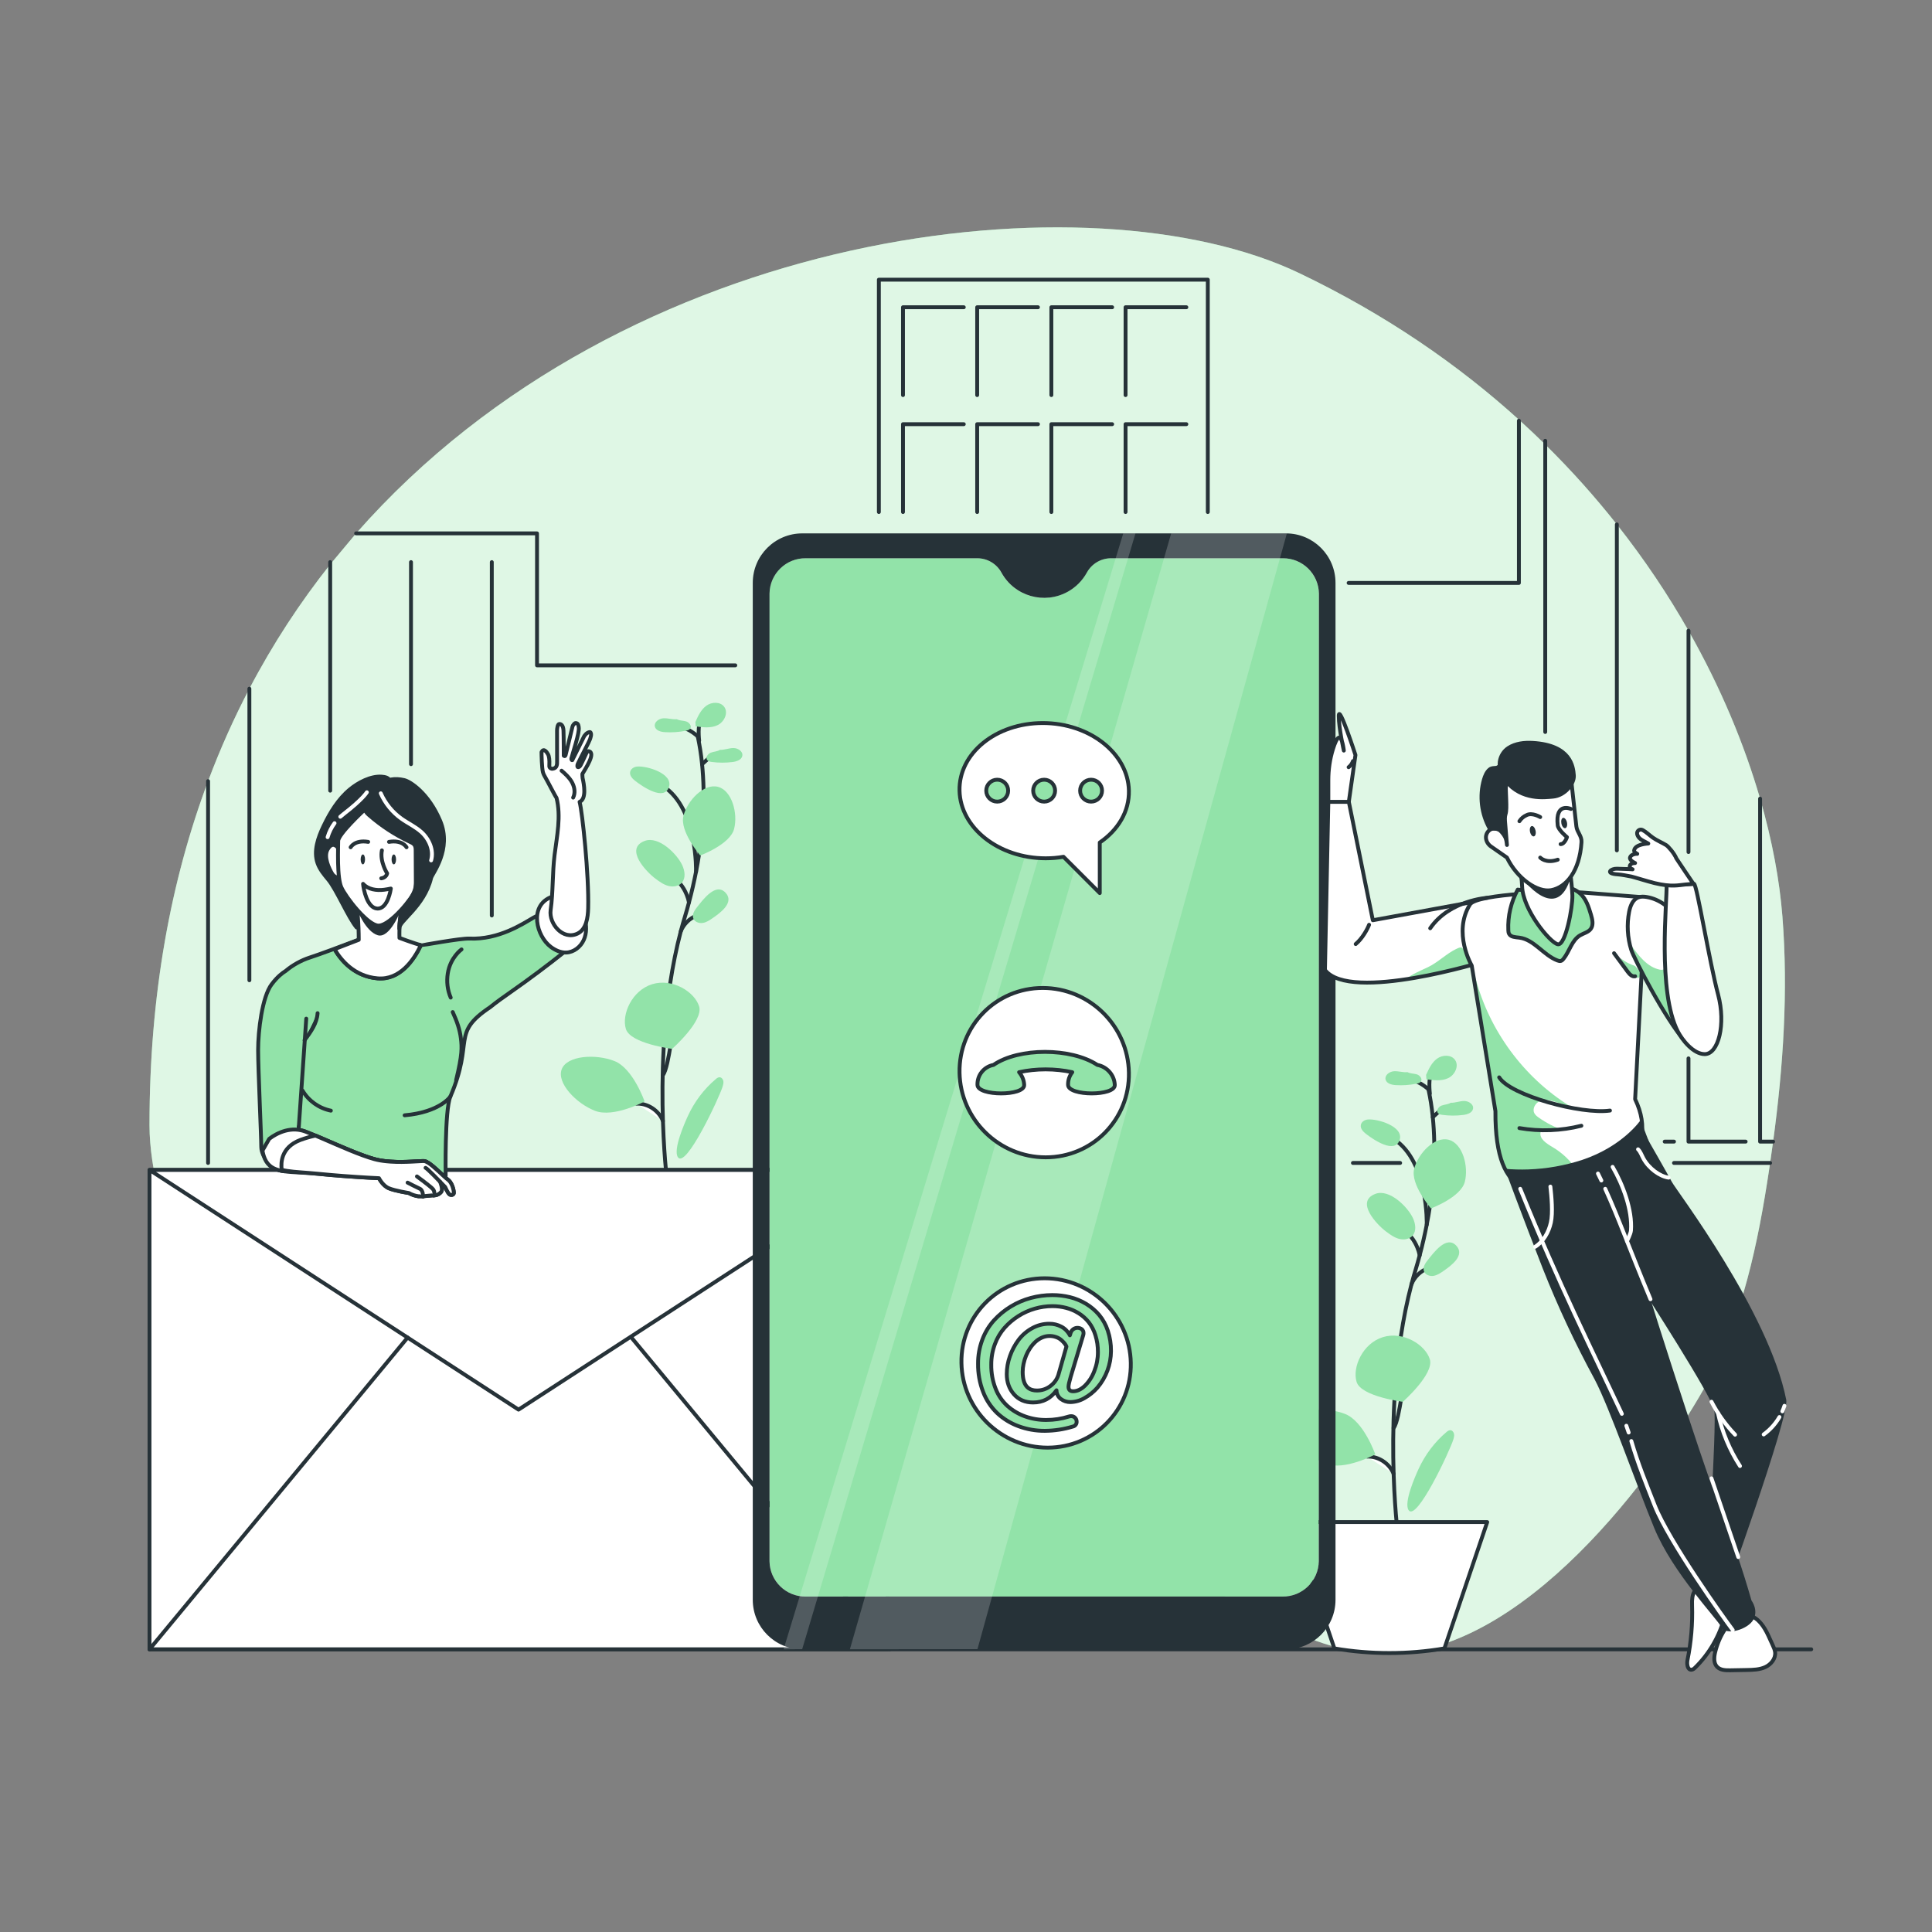 <svg xmlns="http://www.w3.org/2000/svg" xmlns:xlink="http://www.w3.org/1999/xlink" x="0px" y="0px" viewBox="0 0 500 500" style="enable-background:new 0 0 500 500;" xml:space="preserve"><rect x="0" y="0" width="500" height="500" fill="#808080" stroke="none"/><g id="Background_Simple">	<g>		<g>			<path style="fill:#92E3A9;" d="M92.16,138.04c70.07-79.73,190.37-93.01,244.01-67.39c22.41,10.71,41.37,23.82,57.21,38.23    c2.24,2.03,4.42,4.09,6.53,6.17c6.8,6.7,12.96,13.62,18.53,20.67c7.14,9.03,13.3,18.27,18.54,27.5    c8.44,14.84,14.52,29.64,18.53,43.47c3.17,10.92,5.05,21.24,5.78,30.51c1.53,19.41,0.2,38.96-2.41,58.25    c-0.24,1.84-0.5,3.68-0.78,5.52c-0.07,0.51-0.14,1.02-0.22,1.53c-2.87,19.17-6.93,38.51-15.99,55.23    c-9.88,18.23-44.43,68.96-81.88,70.29c-19.43,0.69-36.59-12.03-54.2-21.01c-28.02-14.28-59.69-17.08-90.59-17.91    c-30.9-0.83-62.18,0.06-92.29-7.6c-30.11-7.65-59.64-25.26-75.03-54.55c-5.23-9.94-9.2-24.26-9.21-35.72    c-0.01-33.81,5.52-63.38,15.16-89.07c3.14-8.39,6.72-16.36,10.69-23.93c6.11-11.67,13.15-22.38,20.92-32.17L92.16,138.04z"></path>		</g>		<g style="opacity:0.7;">			<path style="fill:#FFFFFF;" d="M92.16,138.04c70.07-79.73,190.37-93.01,244.01-67.39c22.41,10.71,41.37,23.82,57.21,38.23    c2.24,2.03,4.42,4.09,6.53,6.17c6.8,6.7,12.96,13.62,18.53,20.67c7.14,9.03,13.3,18.27,18.54,27.5    c8.44,14.84,14.52,29.64,18.53,43.47c3.17,10.92,5.05,21.24,5.78,30.51c1.53,19.41,0.2,38.96-2.41,58.25    c-0.24,1.84-0.5,3.68-0.78,5.52c-0.07,0.51-0.14,1.02-0.22,1.53c-2.87,19.17-6.93,38.51-15.99,55.23    c-9.88,18.23-44.43,68.96-81.88,70.29c-19.43,0.69-36.59-12.03-54.2-21.01c-28.02-14.28-59.69-17.08-90.59-17.91    c-30.9-0.83-62.18,0.06-92.29-7.6c-30.11-7.65-59.64-25.26-75.03-54.55c-5.23-9.94-9.2-24.26-9.21-35.72    c-0.01-33.81,5.52-63.38,15.16-89.07c3.14-8.39,6.72-16.36,10.69-23.93c6.11-11.67,13.15-22.38,20.92-32.17L92.16,138.04z"></path>		</g>	</g></g><g id="Floor">			<line style="fill:none;stroke:#263238;stroke-linecap:round;stroke-linejoin:round;stroke-miterlimit:10;" x1="38.693" y1="426.841" x2="468.743" y2="426.841"></line></g><g id="Plants">	<g>		<g>			<g>				<g>					<g>						<path style="fill:none;stroke:#263238;stroke-linecap:round;stroke-linejoin:round;stroke-miterlimit:10;" d="       M369.651,281.773c-0.009,0.009-0.009,0.018,0,0.027c0.009,0.036,0.018,0.073,0.027,0.109c0.036,0.181,0.073,0.372,0.118,0.571       c0.336,1.605,0.726,3.828,1.007,6.63c0.191,1.914,0.336,4.091,0.381,6.521c0.091,4.689-0.172,10.313-1.152,16.743       c-0.218,1.469-0.481,2.984-0.789,4.544c-0.49,2.54-1.097,5.197-1.832,7.954c-0.336,1.279-0.708,2.585-1.107,3.909       c-0.163,0.535-0.317,1.07-0.472,1.605c-0.181,0.653-0.363,1.306-0.535,1.959c0,0.009-0.009,0.018-0.009,0.027       c-1.161,4.426-2.059,8.97-2.748,13.478c-0.853,5.651-1.379,11.256-1.669,16.571c-0.39,7.075-0.372,13.614-0.2,19.02       c0,0.091,0,0.172,0.009,0.263c0.181,5.478,0.517,9.759,0.753,12.208c0.127,1.424,0.218,2.231,0.227,2.286"></path>					</g>					<g>						<g>							<path style="fill:#FFFFFF;stroke:#263238;stroke-linecap:round;stroke-linejoin:round;stroke-miterlimit:10;" d="        M369.679,281.909c-0.009-0.018-0.009-0.018-0.018-0.018c-0.009-0.018-0.009-0.018-0.018-0.018        c-0.717-0.635-1.506-1.179-2.34-1.633c-0.916-0.481-1.896-0.862-2.911-1.097"></path>						</g>					</g>					<g>													<line style="fill:none;stroke:#263238;stroke-linecap:round;stroke-linejoin:round;stroke-miterlimit:10;" x1="370.801" y1="289.112" x2="373.463" y2="286.7"></line>					</g>					<g>						<path style="fill:none;stroke:#263238;stroke-linecap:round;stroke-linejoin:round;stroke-miterlimit:10;" d="       M367.411,324.883v-0.009c-0.136-0.698-0.345-1.388-0.626-2.05c-0.39-0.971-0.925-1.878-1.587-2.694       c-0.49-0.608-1.052-1.161-1.669-1.651"></path>					</g>					<g>						<path style="fill:none;stroke:#263238;stroke-linecap:round;stroke-linejoin:round;stroke-miterlimit:10;" d="       M365.285,332.378c0.734-1.864,2.291-3.4,4.164-4.11"></path>					</g>					<g>						<path style="fill:#FFFFFF;stroke:#263238;stroke-linecap:round;stroke-linejoin:round;stroke-miterlimit:10;" d="       M360.658,369.577c0.89-1.074,1.564-5.165,1.926-7.362c0.086-0.525,0.16-0.973,0.222-1.297"></path>					</g>					<g>						<path style="fill:#FFFFFF;stroke:#263238;stroke-linecap:round;stroke-linejoin:round;stroke-miterlimit:10;" d="       M353.806,376.963c0.299-0.018,0.599-0.009,0.898,0.027c2.594,0.236,5.016,2.023,5.968,4.453"></path>					</g>				</g>				<path style="fill:none;stroke:#263238;stroke-linecap:round;stroke-linejoin:round;stroke-miterlimit:10;" d="M369.239,316.957     c0,0,0.473-16.232-8.441-22.115"></path>				<g>					<path style="fill:#92E3A9;" d="M370.042,351.791c1.169,3.785-6.987,10.99-6.987,10.99s-10.798-1.35-11.967-5.135      c-1.169-3.785,1.566-9.978,6.8-11.595C363.121,344.434,368.872,348.006,370.042,351.791z"></path>					<path style="fill:#92E3A9;" d="M379.092,305.859c-1.035,4.019-8.759,6.874-8.759,6.874s-5.385-6.23-4.35-10.249      c1.035-4.019,5.304-8.449,8.924-7.517C378.527,295.9,380.127,301.84,379.092,305.859z"></path>					<path style="fill:#92E3A9;" d="M348.098,365.926c4.85,1.888,7.823,10.466,7.823,10.466s-7.99,4.309-12.841,2.421      c-4.85-1.889-9.983-7.209-8.598-10.768C335.869,364.487,343.248,364.038,348.098,365.926z"></path>					<path style="fill:#92E3A9;" d="M358.732,318.734c1.025,0.761,2.082,1.537,3.314,1.872c1.232,0.334,2.697,0.13,3.534-0.834      c1.038-1.195,0.759-3.046,0.106-4.487c-1.296-2.855-6.075-7.701-9.746-6.311C350.641,310.981,356.369,316.98,358.732,318.734z"></path>					<path style="fill:#92E3A9;" d="M369.578,326.01c-0.695,0.862-1.433,1.948-1.053,2.987c0.337,0.922,1.47,1.345,2.442,1.199      c0.971-0.147,1.815-0.723,2.622-1.283c1.871-1.299,5.706-4.025,3.258-6.574C374.303,319.69,371.043,324.195,369.578,326.01z"></path>					<path style="fill:#92E3A9;" d="M353.927,289.731c-0.8,0.088-1.612,0.624-1.748,1.418c-0.159,0.928,0.61,1.74,1.356,2.315      c1.858,1.432,7.441,5.295,8.687,1.568C363.399,291.51,356.395,289.458,353.927,289.731z"></path>					<g>						<path style="fill:#92E3A9;" d="M364.219,277.47c-1.152,0.109-2.301-0.308-3.456-0.235c-1.155,0.073-2.436,1.002-2.18,2.131       c0.237,1.043,1.534,1.392,2.601,1.459c1.821,0.115,3.657-0.012,5.445-0.376c0.415-0.084,0.867-0.207,1.105-0.558       c0.467-0.688-0.276-1.609-1.071-1.853c-0.794-0.243-1.691-0.162-2.413-0.575L364.219,277.47z"></path>					</g>					<g>						<path style="fill:#92E3A9;" d="M375.476,285.397c1.157,0.033,2.276-0.459,3.433-0.463c1.157-0.003,2.497,0.839,2.315,1.982       c-0.168,1.056-1.438,1.49-2.499,1.627c-1.81,0.234-3.65,0.229-5.458-0.016c-0.42-0.057-0.879-0.15-1.139-0.484       c-0.511-0.655,0.169-1.624,0.946-1.919c0.777-0.295,1.677-0.274,2.37-0.733L375.476,285.397z"></path>					</g>					<g>						<path style="fill:#92E3A9;" d="M374.337,370.62c0.285-0.241,0.609-0.489,0.983-0.486c0.496,0.004,0.89,0.471,0.983,0.959       c0.092,0.487-0.044,0.986-0.186,1.461c-0.783,2.623-9.587,21.621-11.612,18.21c-1.197-2.017,1.745-8.697,2.613-10.587       C368.796,376.52,371.261,373.218,374.337,370.62z"></path>					</g>				</g>			</g>			<path style="fill:none;stroke:#263238;stroke-linecap:round;stroke-linejoin:round;stroke-miterlimit:10;" d="M370.048,283.018    c0,0-0.529-4.607,0.585-4.984"></path>			<g>				<path style="fill:#92E3A9;" d="M369.072,278.192c0.698-1.568,1.454-3.209,2.843-4.219c1.388-1.009,3.613-1.085,4.624,0.302     c1.13,1.551,0,3.908-1.732,4.735c-1.732,0.827-3.761,0.578-5.662,0.311c-0.015-0.282-0.031-0.564-0.046-0.847L369.072,278.192z"></path>			</g>		</g>		<g>			<path style="fill:#FFFFFF;stroke:#263238;stroke-linecap:round;stroke-linejoin:round;stroke-miterlimit:10;" d="    M373.813,426.608L373.813,426.608c-9.363,1.597-19.118,1.597-28.481,0l0,0l-11.079-32.69h50.638L373.813,426.608z"></path>		</g>	</g>	<g>		<g>			<g>				<g>					<g>						<path style="fill:none;stroke:#263238;stroke-linecap:round;stroke-linejoin:round;stroke-miterlimit:10;" d="       M180.545,190.433c-0.009,0.009-0.009,0.018,0,0.027c0.009,0.036,0.018,0.073,0.027,0.109c0.036,0.181,0.073,0.372,0.118,0.571       c0.336,1.605,0.726,3.828,1.007,6.63c0.19,1.914,0.336,4.091,0.381,6.521c0.091,4.689-0.172,10.313-1.152,16.743       c-0.218,1.469-0.481,2.984-0.789,4.544c-0.49,2.54-1.098,5.197-1.832,7.954c-0.336,1.279-0.708,2.585-1.107,3.909       c-0.163,0.535-0.317,1.07-0.472,1.605c-0.181,0.653-0.363,1.306-0.535,1.959c0,0.009-0.009,0.018-0.009,0.027       c-1.161,4.426-2.059,8.97-2.748,13.478c-0.852,5.651-1.379,11.256-1.669,16.571c-0.39,7.075-0.372,13.614-0.2,19.02       c0,0.091,0,0.172,0.009,0.263c0.181,5.478,0.517,9.759,0.753,12.208c0.127,1.424,0.218,2.231,0.227,2.286"></path>					</g>					<g>						<g>							<path style="fill:#FFFFFF;stroke:#263238;stroke-linecap:round;stroke-linejoin:round;stroke-miterlimit:10;" d="        M180.572,190.569c-0.009-0.018-0.009-0.018-0.018-0.018c-0.009-0.018-0.009-0.018-0.018-0.018        c-0.717-0.635-1.506-1.179-2.34-1.633c-0.916-0.481-1.896-0.862-2.911-1.098"></path>						</g>					</g>					<g>													<line style="fill:none;stroke:#263238;stroke-linecap:round;stroke-linejoin:round;stroke-miterlimit:10;" x1="181.695" y1="197.772" x2="184.357" y2="195.361"></line>					</g>					<g>						<path style="fill:none;stroke:#263238;stroke-linecap:round;stroke-linejoin:round;stroke-miterlimit:10;" d="       M178.305,233.543v-0.009c-0.136-0.698-0.345-1.388-0.626-2.05c-0.39-0.97-0.925-1.877-1.587-2.694       c-0.49-0.608-1.052-1.161-1.669-1.651"></path>					</g>					<g>						<path style="fill:none;stroke:#263238;stroke-linecap:round;stroke-linejoin:round;stroke-miterlimit:10;" d="       M176.179,241.038c0.734-1.864,2.291-3.4,4.164-4.11"></path>					</g>					<g>						<path style="fill:#FFFFFF;stroke:#263238;stroke-linecap:round;stroke-linejoin:round;stroke-miterlimit:10;" d="       M171.552,278.237c0.89-1.074,1.564-5.165,1.926-7.362c0.087-0.526,0.16-0.974,0.222-1.297"></path>					</g>					<g>						<path style="fill:#FFFFFF;stroke:#263238;stroke-linecap:round;stroke-linejoin:round;stroke-miterlimit:10;" d="       M164.7,285.623c0.299-0.018,0.599-0.009,0.898,0.027c2.594,0.236,5.016,2.023,5.968,4.453"></path>					</g>				</g>				<path style="fill:none;stroke:#263238;stroke-linecap:round;stroke-linejoin:round;stroke-miterlimit:10;" d="M180.133,225.617     c0,0,0.473-16.232-8.441-22.115"></path>				<g>					<path style="fill:#92E3A9;" d="M180.935,260.451c1.169,3.785-6.987,10.99-6.987,10.99s-10.798-1.35-11.967-5.135      c-1.169-3.785,1.566-9.978,6.8-11.595C174.015,253.094,179.766,256.666,180.935,260.451z"></path>					<path style="fill:#92E3A9;" d="M189.986,214.52c-1.035,4.019-8.759,6.875-8.759,6.875s-5.385-6.23-4.35-10.249      c1.035-4.019,5.304-8.449,8.924-7.517C189.421,204.56,191.021,210.5,189.986,214.52z"></path>					<path style="fill:#92E3A9;" d="M158.992,274.586c4.85,1.889,7.823,10.466,7.823,10.466s-7.991,4.309-12.841,2.42      c-4.85-1.889-9.983-7.209-8.598-10.768C146.763,273.147,154.142,272.698,158.992,274.586z"></path>					<path style="fill:#92E3A9;" d="M169.626,227.394c1.025,0.761,2.082,1.537,3.314,1.872c1.232,0.334,2.697,0.13,3.534-0.834      c1.038-1.195,0.76-3.046,0.106-4.487c-1.295-2.856-6.075-7.701-9.746-6.311C161.535,219.641,167.263,225.64,169.626,227.394z"></path>					<path style="fill:#92E3A9;" d="M180.472,234.671c-0.695,0.862-1.433,1.948-1.053,2.988c0.337,0.922,1.47,1.346,2.441,1.199      c0.971-0.147,1.816-0.722,2.622-1.283c1.871-1.299,5.706-4.025,3.258-6.574C185.196,228.35,181.937,232.855,180.472,234.671z"></path>					<path style="fill:#92E3A9;" d="M164.821,198.391c-0.801,0.089-1.612,0.624-1.748,1.418c-0.16,0.928,0.61,1.74,1.356,2.315      c1.858,1.432,7.441,5.295,8.687,1.568C174.293,200.17,167.289,198.118,164.821,198.391z"></path>					<g>						<path style="fill:#92E3A9;" d="M175.113,186.13c-1.152,0.109-2.301-0.308-3.456-0.235c-1.155,0.073-2.436,1.002-2.18,2.13       c0.237,1.043,1.534,1.392,2.601,1.459c1.821,0.115,3.657-0.012,5.445-0.376c0.415-0.084,0.867-0.207,1.105-0.558       c0.467-0.688-0.276-1.609-1.071-1.853c-0.795-0.244-1.691-0.163-2.413-0.575L175.113,186.13z"></path>					</g>					<g>						<path style="fill:#92E3A9;" d="M186.37,194.057c1.157,0.033,2.276-0.459,3.433-0.463c1.157-0.003,2.497,0.839,2.315,1.982       c-0.168,1.056-1.438,1.49-2.499,1.627c-1.809,0.234-3.65,0.229-5.458-0.016c-0.42-0.057-0.879-0.15-1.139-0.484       c-0.511-0.655,0.169-1.624,0.946-1.919c0.777-0.295,1.677-0.274,2.37-0.733L186.37,194.057z"></path>					</g>					<g>						<path style="fill:#92E3A9;" d="M185.231,279.28c0.285-0.241,0.609-0.489,0.983-0.486c0.496,0.004,0.89,0.471,0.983,0.959       c0.092,0.487-0.045,0.986-0.186,1.461c-0.783,2.623-9.587,21.621-11.612,18.21c-1.197-2.017,1.745-8.697,2.613-10.587       C179.69,285.18,182.155,281.878,185.231,279.28z"></path>					</g>				</g>			</g>			<path style="fill:none;stroke:#263238;stroke-linecap:round;stroke-linejoin:round;stroke-miterlimit:10;" d="M180.942,191.678    c0,0-0.529-4.607,0.585-4.984"></path>			<g>				<path style="fill:#92E3A9;" d="M179.966,186.852c0.698-1.568,1.454-3.209,2.843-4.219c1.388-1.009,3.613-1.085,4.624,0.302     c1.13,1.551,0,3.908-1.732,4.735c-1.732,0.827-3.761,0.578-5.662,0.311c-0.015-0.282-0.031-0.564-0.046-0.847L179.966,186.852z"></path>			</g>		</g>	</g></g><g id="Building">	<g>					<line style="fill:none;stroke:#263238;stroke-linecap:round;stroke-linejoin:round;stroke-miterlimit:10;" x1="53.85" y1="300.97" x2="53.85" y2="202.16"></line>					<line style="fill:none;stroke:#263238;stroke-linecap:round;stroke-linejoin:round;stroke-miterlimit:10;" x1="362.354" y1="300.97" x2="350.137" y2="300.97"></line>					<line style="fill:none;stroke:#263238;stroke-linecap:round;stroke-linejoin:round;stroke-miterlimit:10;" x1="458.1" y1="300.97" x2="433.23" y2="300.97"></line>		<polyline style="fill:none;stroke:#263238;stroke-linecap:round;stroke-linejoin:round;stroke-miterlimit:10;" points="   349.02,150.86 393.09,150.86 393.09,108.88   "></polyline>		<polyline style="fill:none;stroke:#263238;stroke-linecap:round;stroke-linejoin:round;stroke-miterlimit:10;" points="   92.16,138.04 138.98,138.04 138.98,172.19 190.296,172.19   "></polyline>		<g>							<line style="fill:none;stroke:#263238;stroke-linecap:round;stroke-linejoin:round;stroke-miterlimit:10;" x1="64.54" y1="253.69" x2="64.54" y2="178.23"></line>							<line style="fill:none;stroke:#263238;stroke-linecap:round;stroke-linejoin:round;stroke-miterlimit:10;" x1="85.455" y1="145.475" x2="85.455" y2="204.622"></line>							<line style="fill:none;stroke:#263238;stroke-linecap:round;stroke-linejoin:round;stroke-miterlimit:10;" x1="106.366" y1="145.475" x2="106.366" y2="197.763"></line>							<line style="fill:none;stroke:#263238;stroke-linecap:round;stroke-linejoin:round;stroke-miterlimit:10;" x1="127.277" y1="145.475" x2="127.277" y2="236.928"></line>		</g>		<g>			<polyline style="fill:none;stroke:#263238;stroke-linecap:round;stroke-linejoin:round;stroke-miterlimit:10;" points="    227.45,132.511 227.45,72.38 312.58,72.38 312.58,132.511    "></polyline>			<g>				<polyline style="fill:none;stroke:#263238;stroke-linecap:round;stroke-linejoin:round;stroke-miterlimit:10;" points="     233.693,102.248 233.693,79.515 249.426,79.515     "></polyline>				<polyline style="fill:none;stroke:#263238;stroke-linecap:round;stroke-linejoin:round;stroke-miterlimit:10;" points="     252.893,102.248 252.893,79.515 268.626,79.515     "></polyline>				<polyline style="fill:none;stroke:#263238;stroke-linecap:round;stroke-linejoin:round;stroke-miterlimit:10;" points="     272.094,102.248 272.094,79.515 287.827,79.515     "></polyline>				<polyline style="fill:none;stroke:#263238;stroke-linecap:round;stroke-linejoin:round;stroke-miterlimit:10;" points="     291.294,102.248 291.294,79.515 307.027,79.515     "></polyline>			</g>			<g>				<polyline style="fill:none;stroke:#263238;stroke-linecap:round;stroke-linejoin:round;stroke-miterlimit:10;" points="     233.693,132.511 233.693,109.778 249.426,109.778     "></polyline>				<polyline style="fill:none;stroke:#263238;stroke-linecap:round;stroke-linejoin:round;stroke-miterlimit:10;" points="     252.893,132.511 252.893,109.778 268.626,109.778     "></polyline>				<polyline style="fill:none;stroke:#263238;stroke-linecap:round;stroke-linejoin:round;stroke-miterlimit:10;" points="     272.094,132.511 272.094,109.778 287.827,109.778     "></polyline>				<polyline style="fill:none;stroke:#263238;stroke-linecap:round;stroke-linejoin:round;stroke-miterlimit:10;" points="     291.294,132.511 291.294,109.778 307.027,109.778     "></polyline>			</g>		</g>					<line style="fill:none;stroke:#263238;stroke-linecap:round;stroke-linejoin:round;stroke-miterlimit:10;" x1="399.906" y1="114.083" x2="399.906" y2="189.433"></line>					<line style="fill:none;stroke:#263238;stroke-linecap:round;stroke-linejoin:round;stroke-miterlimit:10;" x1="430.823" y1="295.45" x2="433.23" y2="295.45"></line>					<line style="fill:none;stroke:#263238;stroke-linecap:round;stroke-linejoin:round;stroke-miterlimit:10;" x1="418.44" y1="135.72" x2="418.44" y2="220.079"></line>		<polyline style="fill:none;stroke:#263238;stroke-linecap:round;stroke-linejoin:round;stroke-miterlimit:10;" points="   436.98,273.907 436.98,295.45 451.77,295.45   "></polyline>					<line style="fill:none;stroke:#263238;stroke-linecap:round;stroke-linejoin:round;stroke-miterlimit:10;" x1="436.98" y1="163.22" x2="436.98" y2="220.505"></line>		<polyline style="fill:none;stroke:#263238;stroke-linecap:round;stroke-linejoin:round;stroke-miterlimit:10;" points="   455.51,206.69 455.51,295.45 458.88,295.45   "></polyline>	</g></g><g id="Mail">	<g>		<g>							<rect x="38.693" y="302.782" style="fill:#FFFFFF;stroke:#263238;stroke-linecap:round;stroke-linejoin:round;stroke-miterlimit:10;" width="191" height="124.058"></rect>			<polygon style="fill:#FFFFFF;stroke:#263238;stroke-linecap:round;stroke-linejoin:round;stroke-miterlimit:10;" points="    38.693,302.782 134.193,364.811 229.693,302.782    "></polygon>							<line style="fill:none;stroke:#263238;stroke-linecap:round;stroke-linejoin:round;stroke-miterlimit:10;" x1="105.484" y1="346.164" x2="38.693" y2="426.841"></line>							<line style="fill:none;stroke:#263238;stroke-linecap:round;stroke-linejoin:round;stroke-miterlimit:10;" x1="163.42" y1="346.164" x2="230.211" y2="426.841"></line>		</g>	</g></g><g id="Device">	<path style="fill:#92E3A9;" d="M331.902,144.476h-44.398c-2.608,0-5.009,1.421-6.263,3.708l-0.024,0.044  c-3.38,6.092-11.059,8.29-17.151,4.909c-2.063-1.145-3.764-2.846-4.909-4.909l0,0c-1.246-2.311-3.661-3.752-6.287-3.752h-44.33  c-5.119-0.065-9.323,4.031-9.391,9.151v250.413c0.068,5.119,4.271,9.216,9.391,9.151h123.361c5.121,0.065,9.326-4.03,9.398-9.151  V153.626C341.228,148.506,337.023,144.411,331.902,144.476z"></path>	<path style="fill:#263238;" d="M345.628,150.855c0-7.077-5.737-12.814-12.814-12.814c-0.002,0-0.005,0-0.007,0H207.636  c-7.077-0.004-12.817,5.73-12.82,12.807c0,0.002,0,0.005,0,0.007v263.172c0,7.077,5.737,12.814,12.814,12.814  c0.002,0,0.005,0,0.007,0h125.172c7.077,0.004,12.817-5.73,12.82-12.807c0-0.002,0-0.005,0-0.007V150.855z M341.3,404.039  c-0.072,5.121-4.277,9.216-9.398,9.151H208.541c-5.119,0.065-9.323-4.031-9.391-9.151V153.626c0.068-5.119,4.271-9.215,9.391-9.151  h44.364c2.626,0,5.04,1.441,6.287,3.752l0,0c3.381,6.092,11.059,8.29,17.151,4.909c2.063-1.145,3.764-2.846,4.909-4.909  l0.024-0.044c1.254-2.287,3.655-3.708,6.263-3.708h44.398c5.121-0.065,9.326,4.03,9.398,9.151L341.3,404.039z"></path>	<g>		<polygon style="opacity:0.2;fill:#FFFFFF;" points="303.097,138.042 219.949,426.833 252.966,426.799 333.038,138.042   "></polygon>		<polygon style="opacity:0.2;fill:#FFFFFF;" points="290.696,138.042 202.789,426.841 207.602,426.806 293.859,138.042   "></polygon>	</g>	<g>		<g>			<g>				<path style="fill:#FFFFFF;stroke:#263238;stroke-linecap:round;stroke-linejoin:round;stroke-miterlimit:10;" d="     M292.65,352.732c0.213,12.103-9.425,21.915-21.529,21.915c-12.103,0-22.088-9.812-22.301-21.915     c-0.213-12.103,9.425-21.915,21.529-21.915C282.452,330.817,292.437,340.629,292.65,352.732z"></path>			</g>			<path style="fill:#92E3A9;stroke:#263238;stroke-linecap:round;stroke-linejoin:round;stroke-miterlimit:10;" d="    M263.553,369.089c-2.035-0.751-3.901-1.9-5.488-3.379c-1.601-1.539-2.841-3.413-3.633-5.488    c-0.897-2.327-1.342-4.803-1.309-7.297c-0.017-2.129,0.359-4.243,1.108-6.236c0.678-1.828,1.693-3.512,2.992-4.966    c2.568-2.816,5.889-4.837,9.57-5.825c1.806-0.484,3.668-0.73,5.538-0.732c1.552-0.006,3.098,0.179,4.605,0.549    c1.456,0.36,2.85,0.937,4.134,1.712c1.27,0.764,2.407,1.729,3.369,2.856c1.006,1.212,1.773,2.603,2.261,4.1    c0.564,1.705,0.843,3.491,0.823,5.287c-0.02,3.455-1.257,6.792-3.494,9.424c-0.967,1.105-2.116,2.035-3.398,2.752    c-1.103,0.639-2.35,0.987-3.625,1.009c-0.875,0.011-1.729-0.265-2.433-0.784c-0.721-0.529-1.148-1.369-1.152-2.263    c-1.491,2.101-3.509,3.152-6.053,3.152c-2.072,0-3.727-0.708-4.966-2.125c-1.239-1.417-1.855-3.159-1.85-5.227    c0.006-1.573,0.28-3.134,0.81-4.615c0.519-1.498,1.263-2.908,2.206-4.182c0.936-1.256,2.131-2.297,3.505-3.05    c1.37-0.774,2.917-1.179,4.49-1.176c1.093-0.011,2.171,0.252,3.136,0.766c0.94,0.499,1.703,1.277,2.182,2.227l0.204-0.664    c0.327-0.977,1.384-1.505,2.361-1.178c0.184,0.061,0.357,0.151,0.513,0.266c0.307,0.25,0.476,0.632,0.455,1.027    c0,0.187-0.031,0.372-0.091,0.549l-3.243,10.78c-0.366,1.233-0.549,2.079-0.549,2.538c0,0.777,0.396,1.165,1.189,1.163    c1.035,0,2.052-0.476,3.05-1.427c1.076-1.073,1.906-2.367,2.433-3.792c0.621-1.559,0.938-3.222,0.936-4.9    c0.015-1.478-0.201-2.95-0.64-4.362c-0.365-1.217-0.946-2.359-1.717-3.369c-0.732-0.92-1.616-1.709-2.613-2.331    c-0.996-0.627-2.083-1.097-3.222-1.393c-1.167-0.304-2.369-0.458-3.575-0.457c-1.534,0.002-3.06,0.217-4.534,0.64    c-1.514,0.433-2.957,1.084-4.284,1.931c-1.338,0.845-2.55,1.875-3.599,3.06c-1.082,1.248-1.925,2.684-2.488,4.236    c-0.626,1.693-0.939,3.485-0.925,5.29c-0.034,2.138,0.354,4.261,1.142,6.249c0.673,1.724,1.74,3.265,3.118,4.5    c1.328,1.156,2.862,2.05,4.521,2.637c1.749,0.619,3.593,0.929,5.449,0.915c1.984,0.004,3.956-0.297,5.849-0.891    c0.191-0.064,0.392-0.095,0.593-0.091c0.388-0.016,0.763,0.139,1.027,0.423c0.251,0.26,0.39,0.608,0.389,0.97    c0.051,0.601-0.349,1.148-0.938,1.281c-2.362,0.723-4.816,1.099-7.286,1.118C268.066,370.314,265.744,369.905,263.553,369.089z     M271.811,358.719c0.985-0.711,1.718-1.718,2.091-2.875l2.091-7.354l-0.138-0.298c-0.133-0.242-0.293-0.469-0.478-0.674    c-0.25-0.287-0.522-0.554-0.813-0.8c-0.374-0.301-0.799-0.533-1.254-0.685c-1.183-0.419-2.481-0.374-3.633,0.126    c-0.626,0.27-1.201,0.645-1.701,1.108c-0.522,0.486-0.986,1.031-1.382,1.623c-0.414,0.613-0.765,1.267-1.045,1.952    c-0.281,0.682-0.499,1.389-0.651,2.112c-0.15,0.687-0.227,1.388-0.23,2.091c-0.003,0.451,0.024,0.901,0.081,1.349    c0.049,0.396,0.136,0.787,0.261,1.165c0.111,0.343,0.268,0.669,0.468,0.97c0.184,0.278,0.416,0.521,0.685,0.719    c0.286,0.209,0.607,0.364,0.949,0.457c0.401,0.112,0.817,0.165,1.234,0.159C269.594,359.877,270.814,359.474,271.811,358.719    L271.811,358.719z"></path>		</g>		<g>			<g>				<path style="fill:#FFFFFF;stroke:#263238;stroke-linecap:round;stroke-linejoin:round;stroke-miterlimit:10;" d="     M292.157,277.598c0.213,12.103-9.425,21.915-21.528,21.915c-12.103,0-22.088-9.811-22.301-21.915     c-0.213-12.103,9.425-21.915,21.528-21.915C281.959,255.683,291.944,265.495,292.157,277.598z"></path>			</g>			<path style="fill:#92E3A9;stroke:#263238;stroke-linecap:round;stroke-linejoin:round;stroke-miterlimit:10;" d="    M283.995,275.601c-6.862-4.503-20.334-4.503-26.881,0c-2.436,0.456-4.235,2.611-4.145,5.19c0.102,2.908,12.188,2.908,12.086,0    c-0.044-1.255-0.545-2.395-1.314-3.305c4.328-0.976,9.363-0.976,13.759,0c-0.705,0.909-1.126,2.05-1.082,3.305    c0.102,2.908,12.188,2.908,12.086,0C288.414,278.211,286.464,276.057,283.995,275.601z"></path>		</g>		<g>			<g>				<g>					<path style="fill:#FFFFFF;stroke:#263238;stroke-linecap:round;stroke-linejoin:round;stroke-miterlimit:10;" d="      M292.158,204.62c0.117,5.392-2.819,10.207-7.539,13.417v13.088l-9.391-9.391c-1.482,0.261-3.018,0.391-4.603,0.391      c-12.1,0-22.088-7.834-22.3-17.505c-0.213-9.665,9.425-17.499,21.532-17.499C281.958,187.121,291.946,194.955,292.158,204.62z"></path>				</g>			</g>			<path style="fill:#92E3A9;stroke:#263238;stroke-linecap:round;stroke-linejoin:round;stroke-miterlimit:10;" d="M260.91,204.622    c0,1.567-1.27,2.837-2.837,2.837c-1.567,0-2.837-1.27-2.837-2.837c0-1.567,1.27-2.837,2.837-2.837    C259.64,201.785,260.91,203.055,260.91,204.622z"></path>			<path style="fill:#92E3A9;stroke:#263238;stroke-linecap:round;stroke-linejoin:round;stroke-miterlimit:10;" d="    M273.059,204.622c0,1.567-1.27,2.837-2.837,2.837c-1.567,0-2.837-1.27-2.837-2.837c0-1.567,1.27-2.837,2.837-2.837    C271.788,201.785,273.059,203.055,273.059,204.622z"></path>			<path style="fill:#92E3A9;stroke:#263238;stroke-linecap:round;stroke-linejoin:round;stroke-miterlimit:10;" d="    M285.208,204.622c0,1.567-1.27,2.837-2.837,2.837c-1.567,0-2.837-1.27-2.837-2.837c0-1.567,1.27-2.837,2.837-2.837    C283.937,201.785,285.208,203.055,285.208,204.622z"></path>		</g>	</g></g><g id="Character_1">	<path style="fill:#92E3A9;stroke:#263238;stroke-linecap:round;stroke-linejoin:round;" d="M147.803,244.533  c-0.304,0.681-0.908,1.173-1.489,1.638c-4.61,3.674-9.335,7.205-14.166,10.586c-1.771,1.245-3.608,2.523-5.318,3.918  c-10.276,6.878-4.012,8.555-10.276,23.12c0,0.005-0.006,0.005-0.006,0.011c-1.483,3.481-1.212,20.536-1.212,20.536h-0.509  c-1.134-1.046-2.684-2.546-3.874-3.331c0,0-0.006,0.006-0.006,0c-0.205-0.138-0.398-0.254-0.576-0.337c0,0-0.006,0.005-0.006,0  c-0.221-0.111-0.426-0.177-0.592-0.188c-1.013-0.061-4.814,0.398-8.666,0.144c-0.332-0.017-0.664-0.044-0.996-0.083  c-0.564-0.055-1.118-0.127-1.666-0.221c-0.542-0.1-1.074-0.21-1.583-0.354c-2.889-0.802-6.906-2.501-10.735-4.145l-0.006-0.005  c-0.587-0.255-1.168-0.504-1.743-0.753c-0.288-0.127-0.576-0.249-0.858-0.371c-0.266-0.116-0.526-0.227-0.786-0.337  c-0.188-0.083-0.376-0.16-0.559-0.238c-0.183-0.083-0.365-0.155-0.542-0.232c-0.006,0-0.006,0-0.011,0.006  c-0.902-0.382-1.754-0.73-2.535-1.029c-0.365-0.138-0.73-0.249-1.09-0.332c-0.055,0.819-0.133,1.655-0.238,2.474  c-0.487,3.912-1.555,7.52-3.459,8.024c-0.039,0.017-0.083,0.028-0.127,0.033c-0.166,0.028-0.338,0.05-0.504,0.05  c-0.055,0.006-0.105,0.006-0.155,0c-0.41-0.005-0.824-0.094-1.24-0.238c-0.006-0.006-0.011-0.006-0.017-0.006  c-1.616-0.587-3.182-2.114-4.017-3.752c-0.393-0.775-0.625-1.572-0.625-2.302c0-2.905-0.813-20.076-0.813-25.079  c0-5.002,1.051-13.746,3.492-16.988c1.478-1.965,2.806-2.972,3.625-3.464c1.937-1.638,4.233-2.822,6.165-3.447  c2.667-0.863,8.616-3.088,12.761-4.654v0.044c-1.837,0.714-4.062,1.577-6.264,2.418c1.588,2.723,5.03,7.033,11.145,7.554  c5.783,0.487,9.363-4.742,11.189-8.555c0.158,0.056,10.22-1.849,12.556-1.746c7.583,0.336,13.779-3.782,16.578-5.41  c3.632-2.114,8.357-0.399,9.567,3.625c0.008,0.028,0.016,0.055,0.025,0.083C147.963,242.286,148.279,243.498,147.803,244.533z"></path>	<g>		<g>			<g>				<path style="fill:#FFFFFF;stroke:#263238;stroke-linecap:round;stroke-linejoin:round;" d="M108.923,244.633     c0,0.006-0.006,0.006-0.006,0.011c-0.149-0.055-0.299-0.111-0.454-0.16L108.923,244.633z"></path>				<path style="fill:#FFFFFF;stroke:#263238;stroke-linecap:round;stroke-linejoin:round;" d="M117.45,308.724     c0,0.039-0.011,0.077-0.017,0.116c-0.1,0.393-0.636,0.542-1.057,0.304c-0.454-0.26-1.168-1.931-1.168-1.931l-0.786-0.824     l-0.526-0.548c0,0.006,0,0.006,0.006,0.011c0.077,0.194,0.703,1.732,0.376,2.435c-0.022,0.05-0.044,0.094-0.077,0.133     c-0.111,0.149-0.238,0.282-0.382,0.398c-0.421,0.354-0.963,0.553-1.522,0.553h-0.028c-0.426-0.017-1.693,0.149-2.795,0.221     c-0.039,0-0.072,0-0.111,0.006h-0.005c-0.382,0.017-0.742,0.028-1.035,0.011c-0.885-0.122-1.743-0.404-2.518-0.847     c0,0-3.58-0.553-5.174-1.234c-0.105-0.044-0.205-0.094-0.304-0.155c-0.094-0.055-0.188-0.111-0.271-0.166     c-0.177-0.111-0.343-0.238-0.493-0.376c-0.808-0.708-1.317-1.605-1.444-1.848c-0.017-0.033-0.022-0.044-0.022-0.044v-0.006     c0,0-4.056-0.172-9.512-0.592c-1.987-0.155-4.161-0.337-6.391-0.564c-3.448-0.349-6.286-0.327-8.516-0.636     c-0.055-0.011-0.105-0.017-0.16-0.028c-0.437-0.066-0.852-0.144-1.24-0.238c-0.006-0.006-0.011-0.006-0.017-0.006     c-1.964-0.509-3.309-1.516-4.017-3.752c-0.127-0.404-0.232-0.852-0.321-1.345l1.732-3.01c0,0,1.19-1.024,3.033-1.743     c1.45-0.576,3.309-0.952,5.312-0.487c0.36,0.083,0.725,0.194,1.09,0.332c0.78,0.299,1.632,0.647,2.535,1.029     c0.183,0.072,0.365,0.149,0.553,0.227c0.183,0.078,0.371,0.155,0.559,0.238c0.26,0.111,0.52,0.221,0.786,0.337     c4.521,1.937,9.784,4.289,13.342,5.274c1.018,0.282,2.125,0.465,3.248,0.576c0.332,0.039,0.664,0.066,0.996,0.083     c3.852,0.255,7.653-0.205,8.666-0.144c1.09,0.066,3.475,2.402,5.052,3.857c0.432,0.398,0.808,0.73,1.074,0.93     c0.039,0.028,0.077,0.061,0.116,0.1c0.033,0.022,0.061,0.044,0.094,0.078c0.609,0.559,0.968,1.417,1.162,2.125     c0,0,0.006,0,0,0.005c0.083,0.315,0.133,0.603,0.161,0.819C117.45,308.536,117.456,308.652,117.45,308.724z"></path>				<path style="fill:#FFFFFF;stroke:#263238;stroke-linecap:round;stroke-linejoin:round;" d="M117.45,308.724     c0,0.039-0.011,0.077-0.017,0.116c-0.116,0.382-0.647,0.537-1.057,0.288c-0.448-0.271-1.168-1.931-1.168-1.931l-0.786-0.808     l-0.52-0.537l-0.011-0.005c0.066,0.16,0.714,1.721,0.387,2.44c-0.022,0.05-0.044,0.094-0.077,0.133     c-0.111,0.149-0.238,0.282-0.382,0.398c-0.426,0.343-0.963,0.537-1.522,0.537c-0.006,0-0.006,0-0.011,0h-0.028     c-0.443-0.017-1.693,0.144-2.784,0.221c-0.05,0-0.094,0.006-0.133,0.006c-0.382,0.017-0.742,0.028-1.029,0.011     c-0.885-0.122-1.743-0.404-2.518-0.847c0,0-3.58-0.559-5.174-1.234c-0.1-0.044-0.199-0.089-0.293-0.138     c-0.094-0.055-0.188-0.111-0.271-0.166c-0.177-0.116-0.343-0.243-0.493-0.376c-0.808-0.708-1.317-1.605-1.444-1.848     c-0.011-0.022-0.017-0.033-0.022-0.044v-0.006c-0.011-0.011-0.011-0.017-0.011-0.017s-3.94-0.166-9.274-0.576     c-2.053-0.155-4.311-0.349-6.629-0.581c-3.16-0.315-5.777-0.398-7.88-0.73c-0.221-0.039-0.443-0.077-0.653-0.116     c-0.26-0.055-0.509-0.111-0.753-0.171c-0.127-1.035-0.116-2.346,0.376-3.641c0.592-1.566,1.887-3.11,4.488-4.095     c0.011,0,0.022-0.005,0.033-0.011c1.251-0.459,2.534-0.83,3.829-1.101c0.006-0.006,0.006-0.006,0.011-0.006     c0.177,0.077,0.36,0.149,0.542,0.232c0.183,0.078,0.371,0.155,0.559,0.238c0.26,0.111,0.52,0.221,0.786,0.337     c4.526,1.953,9.778,4.311,13.336,5.279c1.024,0.282,2.131,0.465,3.254,0.57c0.332,0.039,0.664,0.066,0.996,0.083     c3.852,0.26,7.648-0.194,8.66-0.138c1.09,0.061,3.47,2.402,5.041,3.852c0.443,0.404,0.819,0.742,1.09,0.935     c0.039,0.028,0.077,0.061,0.116,0.094c0.033,0.022,0.061,0.044,0.094,0.078c0.614,0.548,0.974,1.405,1.162,2.125     c0,0,0.006,0,0,0.005c0.089,0.31,0.138,0.598,0.161,0.819C117.45,308.536,117.456,308.652,117.45,308.724z"></path>				<path style="fill:#FFFFFF;stroke:#263238;stroke-linecap:round;stroke-linejoin:round;" d="M105.484,306.064     c0,0,2.263,1.179,3.171,1.583c0.908,0.404,0.819,2.059,0.819,2.059"></path>				<path style="fill:#FFFFFF;stroke:#263238;stroke-linecap:round;stroke-linejoin:round;" d="M107.907,304.459     c0,0,3.47,2.529,4.123,3.27c0.391,0.461,0.489,1.103,0.255,1.66"></path>				<path style="fill:#FFFFFF;stroke:#263238;stroke-linecap:round;stroke-linejoin:round;" d="M113.889,305.832     c0,0-3.32-3.453-3.752-3.597"></path>				<path style="fill:#FFFFFF;stroke:#263238;stroke-linecap:round;stroke-linejoin:round;" d="M108.912,244.646     c-1.817,3.81-5.398,9.041-11.18,8.553c-6.125-0.519-9.56-4.827-11.149-7.557c2.201-0.841,4.422-1.702,6.259-2.419v-0.041     c0-1.858-0.062-4.09-0.259-6.301c-0.041-0.478-0.104-0.965-0.156-1.453c-0.052-0.384-0.104-0.768-0.166-1.142h11.626     c0,0-0.073,0.467-0.156,1.235c0,0.01,0,0.021-0.01,0.031c-0.073,0.685-0.166,1.609-0.228,2.647     c-0.093,1.381-0.156,2.958-0.114,4.526c0.561,0.197,1.131,0.405,1.702,0.623c0.363,0.124,0.727,0.26,1.1,0.384     c0.436,0.156,0.872,0.301,1.329,0.446l0.955,0.301C108.622,244.531,108.767,244.583,108.912,244.646z"></path>				<path style="fill:#263238;" d="M92.427,235.43c0,0,2.169,5.637,5.322,6.603c3.153,0.967,5.978-6.476,5.978-6.476     s-4.436,4.746-6.087,3.962S92.427,235.43,92.427,235.43"></path>				<path style="fill:#263238;stroke:#263238;stroke-linecap:round;stroke-linejoin:round;" d="M90.564,204.284     c-3.04,2.506-5.135,5.972-6.834,9.527c-1.434,2.999-2.642,6.45-1.54,9.586c0.56,1.594,1.665,2.928,2.748,4.224     c2.163,2.59,5.188,9.819,7.351,12.409c0.136-4.606-3.725-12.056-3.307-15.932c0.324-3.006,1.623-5.808,2.904-8.547     c1.606-3.433,3.238-6.909,5.662-9.822c1.314-1.58,5.516-4.393,1.271-4.729C95.952,200.773,92.694,202.529,90.564,204.284z"></path>				<path style="fill:#FFFFFF;stroke:#263238;stroke-linecap:round;stroke-linejoin:round;" d="M87.842,219.976     c0,0-1.497-2.885-3.06-0.145c-1.131,1.983,0.498,5.147,1.195,6.315c0.463,0.697,1.262,1.095,2.097,1.046L87.842,219.976z"></path>				<path style="fill:#FFFFFF;stroke:#263238;stroke-linecap:round;stroke-linejoin:round;" d="M107.418,230.444     c-0.277,0.891-1.826,3.093-3.691,5.113c-0.293,0.315-0.592,0.631-0.896,0.93c-1.859,1.843-3.874,3.298-5.191,3.033     c-1.146-0.227-2.645-1.411-4.123-2.916c-0.365-0.371-0.73-0.769-1.09-1.173v-0.006c-1.854-2.103-3.497-4.482-4.089-5.794     c-0.266-0.592-0.454-1.45-0.587-2.446c-0.31-2.346-0.293-5.445-0.26-7.548c0.017-0.885,0.033-1.594,0.033-1.992     c0-1.749,6.513-7.797,6.513-7.797c0.138-0.061,0.326-0.077,0.553-0.055c0.725,0.061,1.876,0.493,3.199,1.14     c3.951,1.92,9.457,5.727,9.861,7.177C108.231,220.201,108.004,228.563,107.418,230.444z"></path>				<path style="fill:#263238;" d="M94.471,222.416c0,0.703-0.26,1.278-0.553,1.278c-0.293,0-0.581-0.553-0.581-1.278     s0.26-1.284,0.581-1.284C94.239,221.132,94.471,221.719,94.471,222.416z"></path>				<path style="fill:#263238;" d="M101.92,221.138c0.321,0,0.581,0.572,0.581,1.278s-0.26,1.278-0.581,1.278     s-0.581-0.572-0.581-1.278S101.599,221.138,101.92,221.138z"></path>				<path style="fill:none;stroke:#263238;stroke-linecap:round;stroke-linejoin:round;" d="M90.747,219.273     c0,0,1.051-1.981,4.543-1.395"></path>				<path style="fill:none;stroke:#263238;stroke-linecap:round;stroke-linejoin:round;" d="M105.209,219.273     c0,0-1.046-1.981-4.538-1.395"></path>				<path style="fill:none;stroke:#263238;stroke-linecap:round;stroke-linejoin:round;" d="M98.664,227.31     c0.783-0.089,1.421-0.628,1.527-1.29c0,0-1.946-3.023-1.356-5.942"></path>				<g>					<path style="fill:none;stroke:#FFFFFF;stroke-linecap:round;stroke-linejoin:round;" d="M86.577,213.039      c-0.805,1.093-1.412,2.319-1.794,3.623"></path>					<path style="fill:none;stroke:#FFFFFF;stroke-linecap:round;stroke-linejoin:round;" d="M94.944,205.039      c0,0-1.11,1.845-5.979,5.591c-0.312,0.234-0.611,0.482-0.895,0.744"></path>				</g>			</g>			<path style="fill:#263238;stroke:#263238;stroke-linecap:round;stroke-linejoin:round;" d="M79.259,263.626    c-0.654,9.515-1.309,19.03-1.963,28.545c0.004-0.244,0.007-0.488,0.011-0.732"></path>			<path style="fill:#FFFFFF;stroke:#263238;stroke-linecap:round;stroke-linejoin:round;" d="M142.43,232.24    c1.777-0.767,3.92-0.428,5.532,0.643c1.612,1.071,2.718,2.797,3.29,4.646c0.579,1.87,0.631,3.959-0.18,5.741    c-0.81,1.782-2.575,3.181-4.532,3.249c-1.438,0.051-2.825-0.591-3.979-1.45C138.8,242.268,136.927,234.615,142.43,232.24z"></path>		</g>		<g>			<g>				<path style="fill:#FFFFFF;stroke:#263238;stroke-linecap:round;stroke-linejoin:round;" d="M150.714,200.311     c0,0.114,0.031,0.913,0.062,1.048c0.353,1.536,1.09,5.387-0.779,6.166c0.71,2.536,2.45,19.069,2.221,27.498     c-0.062,2.512-0.498,5.512-2.761,6.592c-3.81,1.806-7.432-2.605-6.955-6.052c0.664-4.713,0.436-9.508,1.017-14.273     c0.612-4.941,1.734-10.027,0.498-14.834c-0.301-0.322-2.221-4.131-2.844-5.19c-0.27-0.457-0.529-0.924-0.664-1.432     c-0.28-1.08-0.363-4.526-0.363-5.211c0.571-1.08,1.308-0.083,1.702,0.623c0.28,0.509,0.384,1.547,0.322,2.72     c-0.01,0.228-0.031,0.467,0.093,0.654c0.156,0.228,0.467,0.384,0.747,0.342c1.225-0.176,1.173-1.214,1.163-1.983     c0-2.647-0.01-5.294-0.01-7.931c0-0.436,0.131-1.63,0.557-1.672c0.467-0.042,1.048,0.3,1.11,1.719     c0.069,1.589,0.067,6.483,0.067,6.483c0.083,0.073,0.208,0.135,0.311,0.093c0.104-0.052,0.145-0.177,0.176-0.28     c0.592-2.46,1.194-4.92,1.785-7.381c0.073-0.291,0.503-0.888,0.805-0.889c0.74-0.001,0.76,0.861,0.802,1.11     c0.259,1.318-1.586,6.754-1.897,8.01c-0.052,0.218,0.021,0.55,0.228,0.488l2.902-5.847c0.249-0.623,0.907-1.326,1.572-1.42     c0.052-0.01,0.104-0.01,0.145,0.01c0.052,0.021,0.093,0.073,0.124,0.125c0.28,0.498,0,1.194-0.166,1.744     c-0.166,0.54-2.325,4.588-3.093,6.218c-0.114,0.228-0.291,0.747-0.073,0.955c0.322,0.135,0.623-0.228,0.779-0.55     c0.488-0.965,0.955-1.941,1.401-2.927c0.135-0.291,0.35-0.694,0.675-0.623C154.28,194.83,151.514,198.92,150.714,200.311z"></path>				<path style="fill:#FFFFFF;stroke:#263238;stroke-linecap:round;stroke-linejoin:round;" d="M145.333,199.451     c0.971,0.836,1.931,1.719,2.589,2.819c0.657,1.1,0.982,2.461,0.597,3.683c-0.051,0.161-0.113,0.318-0.192,0.466"></path>			</g>		</g>		<path style="fill:none;stroke:#263238;stroke-linecap:round;stroke-linejoin:round;" d="M117.163,261.923   c1.135,2.473,1.838,4.563,2.109,6.78c0.288,2.355,0.383,4.207-1.229,10.839"></path>		<path style="fill:#263238;stroke:#263238;stroke-linecap:round;stroke-linejoin:round;" d="M94.593,208.334   c-0.115,0.413-0.203,0.852-0.1,1.268c0.135,0.545,0.571,0.956,0.993,1.327c3.191,2.8,6.78,5.146,10.625,6.944   c0.445,0.208,0.917,0.429,1.184,0.84c0.268,0.411,0.279,0.932,0.281,1.422c0.013,2.574,0.026,5.148,0.038,7.722   c0.004,0.797,0.006,1.608-0.233,2.368c-0.565,1.802-1.799,3.256-2.705,4.912c-0.901,1.648-1.401,3.319-1.34,5.196   c-0.249-1.914,6.436-5.616,8.24-13.138c0.253-1.053,5.457-7.365,2.337-14.773c-2.995-7.112-7.723-10.175-9.313-10.539   c-2.452-0.561-4.333-0.264-6.351,1.22C96.506,204.385,95.176,206.245,94.593,208.334z"></path>		<g>			<path style="fill:none;stroke:#263238;stroke-linecap:round;stroke-linejoin:round;" d="M101.145,229.959    c-0.577,0.117-1.155,0.231-1.739,0.305c-1.945,0.245-4.136-0.061-5.442-1.523c0.1,1.313,1.024,6.264,3.683,6.394    C100.442,235.272,101.145,229.959,101.145,229.959z"></path>		</g>		<path style="fill:none;stroke:#FFFFFF;stroke-linecap:round;stroke-linejoin:round;" d="M98.542,205.307   c1.142,2.606,3.001,4.894,5.318,6.545c1.69,1.204,3.618,2.079,5.166,3.461c2.043,1.824,3.314,4.73,2.543,7.358"></path>		<path style="fill:none;stroke:#263238;stroke-linecap:round;stroke-linejoin:round;" d="M119.439,245.709   c0,0-2.888,2.02-3.553,6.206c-0.334,2.1-0.09,4.31,0.756,6.26"></path>		<path style="fill:#263238;stroke:#263238;stroke-linecap:round;stroke-linejoin:round;" d="M82.191,262.209   c-0.161,2.622-1.795,4.89-3.366,6.995"></path>		<g>			<path style="fill:none;stroke:#263238;stroke-linecap:round;stroke-linejoin:round;" d="M78.291,282.236    c1.604,2.69,4.268,4.579,7.338,5.202"></path>			<path style="fill:none;stroke:#263238;stroke-linecap:round;stroke-linejoin:round;" d="M116.551,283.796    c0,0-2.689,4.034-11.831,4.842"></path>		</g>	</g></g><g id="Character_2_1_">	<g>		<g>			<g>				<defs>					<path id="XMLID_2_" d="M384.3,248.749c0,0-34.846,10.798-41.405,2.275l0.88-43.513h5.298l6.217,30.647l28.559-5.225      C383.849,232.934,387.508,244.274,384.3,248.749z"></path>				</defs>				<use xlink:href="#XMLID_2_" style="overflow:visible;fill:#FFFFFF;"></use>				<clipPath id="XMLID_00000017516280615681349050000000620537494876764837_">					<use xlink:href="#XMLID_2_" style="overflow:visible;"></use>				</clipPath>				<path style="clip-path:url(#XMLID_00000017516280615681349050000000620537494876764837_);fill:#92E3A9;" d="M369.617,250.271     c-1.941,0.939-3.993,1.716-5.684,3.054c2.362,0.741,4.877-0.207,7.235-0.96c3.105-0.991,6.305-1.654,9.513-2.235     c0.147-0.893-0.988-2.924-1.453-3.708c-0.819-1.38-0.966-1.503-2.381-0.823C374.336,246.806,372.202,249.019,369.617,250.271z"></path>									<use xlink:href="#XMLID_2_" style="overflow:visible;fill:none;stroke:#263238;stroke-linecap:round;stroke-linejoin:round;stroke-miterlimit:10;"></use>			</g>			<g>				<defs>					<path id="XMLID_1_" d="M380.882,249.889l6.133,37.677c-0.169,24.428,11.485,20.751,19.573,20.685      c9.349-0.077,23.542-9.349,16.583-23.777l2.683-52.231l-16.301-1.257c-5.375-0.414-27.373,0.276-29.12,3.085      C375.892,241.373,380.882,249.889,380.882,249.889z"></path>				</defs>				<use xlink:href="#XMLID_1_" style="overflow:visible;fill:#FFFFFF;"></use>				<clipPath id="XMLID_00000011027433372318099510000000310178071156802217_">					<use xlink:href="#XMLID_1_" style="overflow:visible;"></use>				</clipPath>				<g style="clip-path:url(#XMLID_00000011027433372318099510000000310178071156802217_);">					<path style="fill:#92E3A9;" d="M381.841,253.036c3.534,13.612,12.452,25.748,24.387,33.187      c-1.313-0.102-2.536-0.674-3.784-1.096c-1.248-0.423-2.639-0.695-3.862-0.204c-1.222,0.491-2.098,2.005-1.492,3.175      c0.252,0.487,0.705,0.835,1.154,1.151c1.981,1.396,4.16,2.511,6.452,3.3c-2.008-0.206-4.052-0.048-6.004,0.466      c-0.36,1.734,1.577,2.954,3.104,3.85c2.434,1.429,4.543,3.408,6.125,5.746c-5.367,0.014-10.734,0.322-16.068,0.923      c-0.714,0.08-1.482,0.156-2.107-0.197c-0.745-0.42-1.059-1.314-1.294-2.136c-1.19-4.155-1.884-8.452-2.065-12.771      c-0.102-2.431-0.041-4.874-0.32-7.291c-0.22-1.904-0.65-3.777-1.054-5.651c-1.554-7.202-2.747-14.483-3.573-21.804      C381.076,253.666,381.841,253.036,381.841,253.036z"></path>					<g>						<g>							<path style="fill:#92E3A9;" d="M423.154,249.988c-0.813-0.258-2.471-0.929-3.718-1.998c0.314,1.504,2.55,4.088,3.859,4.892        c0.278,0.171,0.668,0.306,0.902,0.079c0.204-0.198,0.398-0.822,0.643-0.966L423.154,249.988z"></path>						</g>					</g>				</g>									<use xlink:href="#XMLID_1_" style="overflow:visible;fill:none;stroke:#263238;stroke-linecap:round;stroke-linejoin:round;stroke-miterlimit:10;"></use>			</g>			<g>				<path style="fill:#92E3A9;stroke:#263238;stroke-linecap:round;stroke-linejoin:round;" d="M392.793,230.226     c-1.749,3.189-2.604,6.863-2.442,10.496c0.014,0.318,0.039,0.645,0.181,0.93c0.446,0.889,1.677,0.885,2.664,1.01     c3.849,0.487,6.245,4.55,9.878,5.911c0.284,0.106,0.595,0.196,0.885,0.112c0.273-0.079,0.481-0.299,0.66-0.521     c1.58-1.953,2.142-4.802,4.298-6.093c0.938-0.562,2.137-0.792,2.779-1.677c0.743-1.022,0.413-2.44,0.052-3.651     c-0.592-1.989-1.247-4.081-2.783-5.477c-1.518-1.38-3.652-1.844-5.696-2.011c-3.015-0.247-6.072,0.04-8.988,0.843     C394.308,230.484,392.793,230.226,392.793,230.226z"></path>			</g>			<g>				<defs>					<path id="XMLID_3_" d="M441.187,255.799c-2.442-3.545-4.25-7.525-5.315-11.695c-0.527-2.064-0.882-4.2-1.826-6.109      c-1.507-3.048-4.536-5.294-7.89-5.85c-0.719-0.119-1.477-0.162-2.159,0.096c-1.445,0.548-2.085,2.222-2.379,3.739      c-0.63,3.249-0.443,6.652,0.54,9.812c0.67,2.155,8.721,17.816,14.056,23.889C435.702,266.622,439.221,256.394,441.187,255.799z      "></path>				</defs>				<use xlink:href="#XMLID_3_" style="overflow:visible;fill:#FFFFFF;"></use>				<clipPath id="XMLID_00000052795782126509299890000015355490507895574411_">					<use xlink:href="#XMLID_3_" style="overflow:visible;"></use>				</clipPath>				<g style="clip-path:url(#XMLID_00000052795782126509299890000015355490507895574411_);">					<path style="fill:#92E3A9;" d="M425.402,252.728c1.647,3.105,3.294,6.211,4.941,9.316c0.703,1.325,1.506,2.745,2.887,3.33      c-0.866-3.075-1.361-6.254-1.472-9.447c-0.055-1.602-0.02-3.242-0.546-4.756c-0.202,0.167-0.415-0.552-0.415-0.552      c-0.213,0.412-0.796,0.423-1.25,0.328c-3.227-0.674-5.443-3.555-7.362-6.235c-0.524,1.779-0.153,3.798,0.97,5.275      C423.154,249.988,425.239,252.42,425.402,252.728z"></path>				</g>									<use xlink:href="#XMLID_3_" style="overflow:visible;fill:none;stroke:#263238;stroke-linecap:round;stroke-linejoin:round;stroke-miterlimit:10;"></use>			</g>			<g>				<path style="fill:#FFFFFF;stroke:#263238;stroke-linecap:round;stroke-linejoin:round;stroke-miterlimit:10;" d="     M434.252,267.001c-5.379-10.314-2.778-34.071-2.945-37.891l7.101-0.376c0.712,0,3.989,20.257,6.238,28.667     c2.048,7.659,0.088,15.406-3.459,15.407C438.248,272.809,435.381,269.167,434.252,267.001z"></path>				<g>					<path style="fill:none;stroke:#263238;stroke-linecap:round;stroke-linejoin:round;stroke-miterlimit:10;" d="M370.135,240.233      c5.02-7.299,14.81-7.883,14.81-7.883"></path>					<path style="fill:#FFFFFF;stroke:#263238;stroke-linecap:round;stroke-linejoin:round;stroke-miterlimit:10;" d="      M350.852,244.321c1.732-1.444,3.042-3.868,3.464-4.994"></path>					<path style="fill:none;stroke:#263238;stroke-linecap:round;stroke-linejoin:round;stroke-miterlimit:10;" d="M387.988,278.821      c2.856,4.664,21.308,9.661,28.671,8.593"></path>					<path style="fill:none;stroke:#263238;stroke-linecap:round;stroke-linejoin:round;stroke-miterlimit:10;" d="M393.22,291.951      c5.309,0.919,10.81,0.71,16.034-0.609"></path>					<path style="fill:none;stroke:#263238;stroke-linecap:round;stroke-linejoin:round;stroke-miterlimit:10;" d="M417.715,246.693      c1.171,1.589,2.342,3.177,3.513,4.766c0.48,0.651,1.155,1.381,1.944,1.202"></path>				</g>			</g>		</g>		<g>			<g>				<g>					<path style="fill:#FFFFFF;stroke:#263238;stroke-linecap:round;stroke-linejoin:round;stroke-miterlimit:10;" d="      M443.87,427.625c-0.307,1.276-0.406,2.788,0.5,3.738c0.849,0.889,2.231,0.928,3.46,0.906c1.408-0.025,2.817-0.05,4.225-0.076      c1.631-0.029,3.317-0.07,4.799-0.753c1.482-0.683,2.714-2.19,2.546-3.812c-0.066-0.638-0.336-1.235-0.603-1.818      c-0.376-0.824-0.753-1.648-1.129-2.472C452.968,413.051,445.869,419.307,443.87,427.625z"></path>					<path style="fill:#FFFFFF;stroke:#263238;stroke-linecap:round;stroke-linejoin:round;stroke-miterlimit:10;" d="      M437.91,415.503c0.149,4.717-0.249,9.452-1.183,14.078c-0.213,1.053-0.019,2.64,1.051,2.543      c0.378-0.034,0.684-0.309,0.954-0.575c3.661-3.598,6.322-8.204,7.608-13.173c0.278-1.073,0.473-2.287-0.111-3.229      c-0.261-0.421-0.654-0.741-1.039-1.053C441.838,411.381,437.6,408.694,437.91,415.503z"></path>				</g>				<g>					<g>						<path style="fill:#263238;" d="M426.303,294.626c0,0,5.264,9.164,6.393,11.296c1.13,2.134,25.042,33.502,29.581,56.341       c0.862,4.336-16.749,52.881-16.749,52.881l-3.978-2.265c0,0,2.778-44.273,2.103-47.948       c-0.674-3.669-18.252-30.839-18.252-30.839s-9.815-7.216-13.846-15.59L426.303,294.626z"></path>					</g>					<g>						<path style="fill:#263238;" d="M426.874,317.582c0,0-3.037,6.678-3.045,7.637c-0.008,0.96,16.505,53.098,21.347,65.163       c3.078,7.765,5.788,15.72,8.114,23.835c0,0,1.88,2.472,0.459,4.986c-1.422,2.515-7.065,4.182-8.231,1.923       c-1.165-2.257-12.592-14.004-17.407-25.68c-4.789-11.612-11.566-31.173-15.424-38.471c-5.065-9.307-9.55-18.896-13.432-28.708       c-4.857-12.411-9.812-25.783-9.812-25.783c2.017,0.177,4.04,0.231,6.059,0.163c4.738-0.16,9.454-0.992,14.012-2.48       c10.536-3.539,15.097-10.312,15.097-10.312s2.611,7.064,3.284,8.434L426.874,317.582z"></path>					</g>				</g>			</g>			<g>				<path style="fill:none;stroke:#FFFFFF;stroke-linecap:round;stroke-linejoin:round;stroke-miterlimit:10;" d="M460.519,366.726     c-1.028,1.765-2.423,3.316-4.08,4.51"></path>				<path style="fill:none;stroke:#FFFFFF;stroke-linecap:round;stroke-linejoin:round;stroke-miterlimit:10;" d="M461.811,363.819     c-0.154,0.486-0.335,0.964-0.54,1.431"></path>				<path style="fill:none;stroke:#FFFFFF;stroke-linecap:round;stroke-linejoin:round;stroke-miterlimit:10;" d="M417.338,301.987     c2.664,4.585,5.153,11.17,4.754,16.457c-0.064,0.844-1.032,2.753-1.032,2.753"></path>				<path style="fill:none;stroke:#FFFFFF;stroke-linecap:round;stroke-linejoin:round;stroke-miterlimit:10;" d="M401.237,307.089     c0.289,2.553,0.681,6.787,0.125,9.295c-0.556,2.508-1.909,4.932-4.087,6.295"></path>				<path style="fill:none;stroke:#FFFFFF;stroke-linecap:round;stroke-linejoin:round;stroke-miterlimit:10;" d="M423.924,297.44     c0.665,0.647,0.943,1.58,1.392,2.392c1.436,2.595,4.224,4.608,6.521,4.943"></path>				<path style="fill:none;stroke:#FFFFFF;stroke-linecap:round;stroke-linejoin:round;stroke-miterlimit:10;" d="M415.434,307.662     c3.527,7.72,6.228,15.456,11.71,28.575"></path>				<path style="fill:none;stroke:#FFFFFF;stroke-linecap:round;stroke-linejoin:round;stroke-miterlimit:10;" d="M413.552,303.711     c0.3,0.604,0.592,1.203,0.877,1.799"></path>				<path style="fill:none;stroke:#FFFFFF;stroke-linecap:round;stroke-linejoin:round;stroke-miterlimit:10;" d="M442.931,362.765     c1.612,3.116,3.677,5.998,6.108,8.528"></path>				<path style="fill:none;stroke:#FFFFFF;stroke-linecap:round;stroke-linejoin:round;stroke-miterlimit:10;" d="M444.603,365.652     c1.049,4.88,2.998,9.557,5.704,13.755"></path>				<g>					<path style="fill:none;stroke:#FFFFFF;stroke-linecap:round;stroke-linejoin:round;stroke-miterlimit:10;" d="M419.737,365.898      c-7.788-16.622-16.095-33.112-26.309-58.235"></path>					<path style="fill:none;stroke:#FFFFFF;stroke-linecap:round;stroke-linejoin:round;stroke-miterlimit:10;" d="M421.498,370.734      c-0.192-0.584-0.392-1.168-0.6-1.753"></path>					<path style="fill:none;stroke:#FFFFFF;stroke-linecap:round;stroke-linejoin:round;stroke-miterlimit:10;" d="M448.426,421.831      c-1.994-2.609-16.577-22.975-20.201-32.242c-2.407-6.156-4.227-10.51-6.039-16.648"></path>				</g>									<line style="fill:none;stroke:#FFFFFF;stroke-linecap:round;stroke-linejoin:round;stroke-miterlimit:10;" x1="442.931" y1="382.59" x2="449.863" y2="402.963"></line>			</g>		</g>		<g>			<g>				<path style="fill:#FFFFFF;stroke:#263238;stroke-linecap:round;stroke-linejoin:round;stroke-miterlimit:10;" d="     M438.264,228.736l-2.107,0.175c-1.587,0.132-3.489,0.725-7.977-0.37c-1.672-0.408-5.537-1.612-5.987-1.695     c-0.915-0.18-2.564-0.495-3.486-0.555c-3.523-0.217-1.739-1.529-0.27-1.469c1.941,0.09,2.594,0.045,4.078,0.157     c-0.172-0.097-0.727-0.21-0.735-0.645c-0.023-1.049,1.379-0.982,1.379-0.982s-1.514-0.645-1.304-1.439     c0.187-0.697,1.222-0.99,1.867-0.937c0,0-0.855-0.405-0.81-0.847c0.172-1.701,3.665-1.821,3.665-1.821     c-0.997-0.592-1.702-0.795-2.346-1.454c-0.258-0.265-0.447-0.618-0.529-0.976c-0.191-0.836,0.689-1.465,1.44-1.052     c0.928,0.51,1.718,1.32,2.604,1.946c1.079,0.765,2.331,1.259,3.471,1.949c0.495,0.3,2.069,2.069,2.631,3.448     C434.014,222.47,438.264,228.736,438.264,228.736z"></path>			</g>			<g>				<path style="fill:#FFFFFF;stroke:#263238;stroke-linecap:round;stroke-linejoin:round;stroke-miterlimit:10;" d="     M343.775,207.512v-5.546c0-2.763,0.381-5.519,1.208-8.155c0.458-1.462,0.99-2.735,1.492-2.92     c0.907-0.334,1.308,3.359,1.308,3.359s-1.308-5.764-1.308-8.97c0-3.206,4.316,10.115,4.316,10.115l-1.718,12.116H343.775z"></path>				<path style="fill:#FFFFFF;stroke:#263238;stroke-linecap:round;stroke-linejoin:round;stroke-miterlimit:10;" d="     M349.02,198.551c0.52-0.397,0.915-0.954,1.118-1.576"></path>			</g>			<g>				<g>					<path style="fill:#FFFFFF;stroke:#263238;stroke-linecap:round;stroke-linejoin:round;stroke-miterlimit:10;" d="      M390.878,219.008c1.88,3.141,2.927,6.71,3.042,10.369c0.176,6.082,7.22,14.598,9.234,15c2.014,0.402,3.866-9.593,3.777-12.63      c-0.089-3.037-1.208-11.402-1.208-11.402S396.049,213.061,390.878,219.008z"></path>					<path style="fill:#263238;" d="M393.712,227.047c0,0,9.228,12.596,12.848-0.211      C410.18,214.028,396.408,230.336,393.712,227.047z"></path>					<path style="fill:#FFFFFF;stroke:#263238;stroke-linecap:round;stroke-linejoin:round;stroke-miterlimit:10;" d="      M409.29,217.961c-0.487,7.473-3.898,11.671-7.833,12.406c-3.59,0.667-8.838-3.013-11.461-8.425c0,0,0,0-0.008-0.007      c-0.202-0.135-3.388-2.346-4.153-2.886c-0.787-0.562-1.319-1.499-1.274-2.466c0.045-0.922,0.69-1.822,1.574-2.084      c0.03-0.015,0.067-0.022,0.097-0.03c0.457-0.113,0.914-0.052,1.349,0.105c-0.667-2.556-1.207-5.142-1.612-7.751      c0.187-6.027,2.181-10.899,8.583-11.386c6.409-0.487,11.746,3.103,11.993,5.682c0.187,2.001,0.832,7.293,1.417,12.758      C408.128,215.382,409.395,216.319,409.29,217.961z"></path>					<path style="fill:#FFFFFF;stroke:#263238;stroke-linecap:round;stroke-linejoin:round;stroke-miterlimit:10;" d="      M406.56,209.359c0,0-4.124-1.894-3.424,4.246c0.14,1.213,2.395,3.047,2.395,3.047s-0.576,1.811-1.646,1.811"></path>					<path style="fill:#FFFFFF;stroke:#263238;stroke-linecap:round;stroke-linejoin:round;stroke-miterlimit:10;" d="      M398.603,211.459c0,0-2.1-1.276-3.54-0.493c-0.753,0.328-1.393,0.87-1.84,1.559"></path>					<path style="fill:#263238;" d="M397.403,214.968c0.157,0.742-0.036,1.407-0.435,1.488c-0.398,0.081-0.844-0.444-1.001-1.186      c-0.157-0.742,0.042-1.398,0.442-1.486C396.809,213.695,397.249,214.249,397.403,214.968z"></path>					<path style="fill:#263238;" d="M405.525,212.845c0.159,0.735-0.042,1.398-0.435,1.488c-0.392,0.09-0.85-0.453-1.001-1.186      c-0.151-0.734,0.036-1.407,0.435-1.488C404.922,211.578,405.366,212.11,405.525,212.845z"></path>				</g>				<path style="fill:#263238;stroke:#263238;stroke-linecap:round;stroke-linejoin:round;stroke-miterlimit:10;" d="M385.5,199.148     c-0.774,0.66-1.177,1.651-1.46,2.628c-1.22,4.211-0.655,8.908,1.529,12.71c0,0,1.111-0.143,2.014,0.088     c0.697,0.178,1.599,1.374,1.929,2.013c0.331,0.639,0.412,1.374,0.488,2.09c-0.156-1.895-0.312-3.79-0.468-5.685     c-0.063-0.764-0.124-1.55,0.1-2.283c0.002-0.007,0.004-0.015,0.007-0.022c0.491-1.556-0.05-5.236,0.09-8.53     c4.154,5.077,10.178,4.179,12.182,4.013c2.999-0.248,5.563-3.319,5.395-5.507c-0.172-2.231-0.746-7.829-10.636-8.408     c-2.168-0.127-4.463,0.127-6.285,1.31c-1.233,0.801-2.024,2.103-2.245,3.542c-0.14,0.915,0.214,1.001-0.488,1.448     C387.076,198.919,386.188,198.561,385.5,199.148z"></path>				<path style="fill:#FFFFFF;stroke:#263238;stroke-linecap:round;stroke-linejoin:round;stroke-miterlimit:10;" d="     M398.603,221.943c0,0,1.469,1.614,4.541,0.545"></path>			</g>		</g>	</g></g></svg>